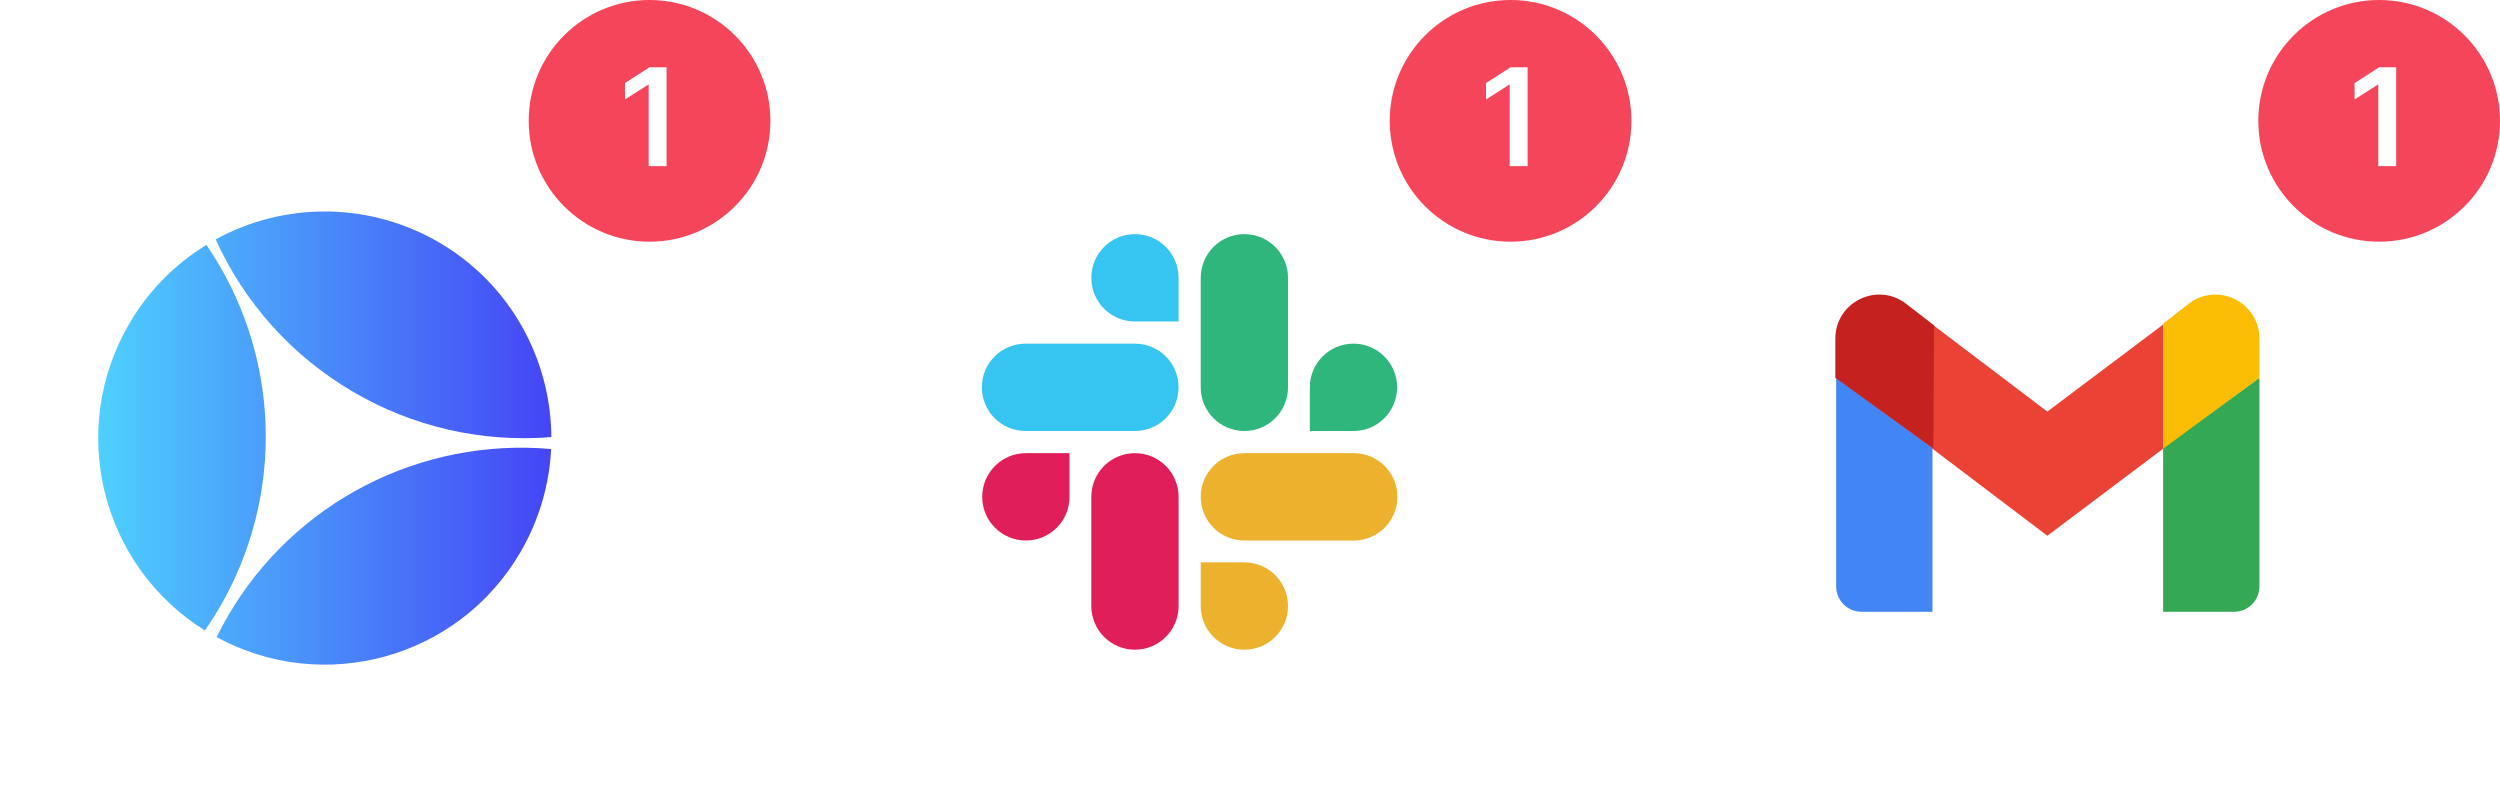 <svg width="331" height="107" viewBox="0 0 331 107" fill="none" xmlns="http://www.w3.org/2000/svg">
<g clip-path="url(#clip0_18245_33199)">
<g filter="url(#filter0_d_18245_33199)">
<rect x="3" y="20" width="81" height="81" rx="16" fill="white"/>
</g>
<rect y="15" width="86.982" height="86.982" rx="16" fill="white"/>
<path d="M68.867 73.175C71.321 68.994 72.728 64.287 72.969 59.451C64.484 58.701 55.961 60.371 48.395 64.265C40.83 68.159 34.537 74.115 30.252 81.437C29.675 82.408 29.158 83.379 28.672 84.353C42.861 92.065 60.663 87.176 68.867 73.175Z" fill="url(#paint0_linear_18245_33199)"/>
<path d="M73 57.873C72.939 47.636 67.65 37.676 58.173 32.12C53.698 29.497 48.613 28.078 43.419 28.003C38.225 27.928 33.101 29.2 28.551 31.693C32.359 40.125 38.708 47.172 46.719 51.858C54.642 56.52 63.825 58.621 73 57.87V57.873Z" fill="url(#paint1_linear_18245_33199)"/>
<path d="M27.335 32.423C23.115 34.997 19.606 38.577 17.127 42.838C8.895 56.899 13.36 74.877 27.123 83.473C27.788 82.499 28.429 81.528 29.037 80.496C33.339 73.139 35.463 64.722 35.161 56.216C34.86 47.71 32.147 39.462 27.335 32.423Z" fill="url(#paint2_linear_18245_33199)"/>
<circle cx="86" cy="16" r="16" fill="#F5455A"/>
<path d="M88.255 8.909V22H85.883V11.217H85.806L82.745 13.173V10.999L85.998 8.909H88.255Z" fill="white"/>
<g filter="url(#filter1_d_18245_33199)">
<rect x="117" y="20" width="81" height="81" rx="16" fill="white"/>
</g>
<rect x="114" y="15" width="86.982" height="86.982" rx="16" fill="white"/>
<path d="M141.603 65.782C141.603 68.98 139.02 71.564 135.825 71.564C132.63 71.564 130.047 68.98 130.047 65.782C130.047 62.584 132.63 59.999 135.825 59.999H141.603V65.782Z" fill="#E01E5A"/>
<path d="M144.49 65.782C144.49 62.584 147.072 59.999 150.267 59.999C153.463 59.999 156.045 62.584 156.045 65.782V80.237C156.045 83.435 153.463 86.02 150.267 86.02C147.072 86.02 144.49 83.435 144.49 80.237V65.782Z" fill="#E01E5A"/>
<path d="M150.267 42.565C147.072 42.565 144.49 39.98 144.49 36.782C144.49 33.584 147.072 31 150.267 31C153.463 31 156.045 33.584 156.045 36.782V42.565H150.267Z" fill="#36C5F0"/>
<path d="M150.266 45.499C153.461 45.499 156.043 48.084 156.043 51.281C156.043 54.479 153.461 57.064 150.266 57.064H135.778C132.582 57.064 130 54.479 130 51.281C130 48.084 132.582 45.499 135.778 45.499H150.266Z" fill="#36C5F0"/>
<path d="M173.422 51.281C173.422 48.084 176.004 45.499 179.2 45.499C182.395 45.499 184.977 48.084 184.977 51.281C184.977 54.479 182.395 57.064 179.2 57.064H173.422V51.281Z" fill="#2EB67D"/>
<path d="M170.531 51.282C170.531 54.48 167.948 57.064 164.753 57.064C161.558 57.064 158.975 54.48 158.975 51.282V36.782C158.975 33.584 161.558 31 164.753 31C167.948 31 170.531 33.584 170.531 36.782V51.282Z" fill="#2EB67D"/>
<path d="M164.753 74.455C167.948 74.455 170.531 77.04 170.531 80.237C170.531 83.435 167.948 86.02 164.753 86.02C161.558 86.02 158.975 83.435 158.975 80.237V74.455H164.753Z" fill="#ECB22E"/>
<path d="M164.753 71.564C161.558 71.564 158.975 68.98 158.975 65.782C158.975 62.584 161.558 59.999 164.753 59.999H179.241C182.436 59.999 185.019 62.584 185.019 65.782C185.019 68.98 182.436 71.564 179.241 71.564H164.753Z" fill="#ECB22E"/>
<circle cx="200" cy="16" r="16" fill="#F5455A"/>
<path d="M202.255 8.909V22H199.883V11.217H199.806L196.745 13.173V10.999L199.998 8.909H202.255Z" fill="white"/>
<g filter="url(#filter2_d_18245_33199)">
<rect x="231" y="20" width="81" height="81" rx="16" fill="white"/>
</g>
<rect x="228" y="16" width="86.982" height="86.982" rx="16" fill="white"/>
<path d="M243.11 77.645V50.019L255.86 59.302V81H246.465C244.612 81 243.11 79.498 243.11 77.645Z" fill="#4285F4"/>
<path d="M299.146 77.645V50.019L286.396 59.302V81H295.791C297.644 81 299.146 79.498 299.146 77.645Z" fill="#34A853"/>
<path d="M271.068 54.493L255.858 42.973V59.414L271.068 70.934L286.391 59.414V42.973L271.068 54.493Z" fill="#EA4335"/>
<path d="M255.974 59.415L243 50.02V44.827C243 39.982 248.576 37.261 252.395 40.242L256.086 43.086L255.974 59.415Z" fill="#C5221F"/>
<path d="M286.396 59.415L299.146 50.02V44.827C299.146 39.982 293.57 37.261 289.751 40.242L286.396 42.862V59.415Z" fill="#FBBC04"/>
<circle cx="315" cy="16" r="16" fill="#F5455A"/>
<path d="M317.255 8.909V22H314.883V11.217H314.806L311.745 13.173V10.999L314.998 8.909H317.255Z" fill="white"/>
</g>
<defs>
<filter id="filter0_d_18245_33199" x="-1" y="20" width="89" height="89" filterUnits="userSpaceOnUse" color-interpolation-filters="sRGB">
<feFlood flood-opacity="0" result="BackgroundImageFix"/>
<feColorMatrix in="SourceAlpha" type="matrix" values="0 0 0 0 0 0 0 0 0 0 0 0 0 0 0 0 0 0 127 0" result="hardAlpha"/>
<feOffset dy="4"/>
<feGaussianBlur stdDeviation="2"/>
<feComposite in2="hardAlpha" operator="out"/>
<feColorMatrix type="matrix" values="0 0 0 0 0 0 0 0 0 0.016 0 0 0 0 0.384 0 0 0 0.04 0"/>
<feBlend mode="normal" in2="BackgroundImageFix" result="effect1_dropShadow_18245_33199"/>
<feBlend mode="normal" in="SourceGraphic" in2="effect1_dropShadow_18245_33199" result="shape"/>
</filter>
<filter id="filter1_d_18245_33199" x="113" y="20" width="89" height="89" filterUnits="userSpaceOnUse" color-interpolation-filters="sRGB">
<feFlood flood-opacity="0" result="BackgroundImageFix"/>
<feColorMatrix in="SourceAlpha" type="matrix" values="0 0 0 0 0 0 0 0 0 0 0 0 0 0 0 0 0 0 127 0" result="hardAlpha"/>
<feOffset dy="4"/>
<feGaussianBlur stdDeviation="2"/>
<feComposite in2="hardAlpha" operator="out"/>
<feColorMatrix type="matrix" values="0 0 0 0 0 0 0 0 0 0.016 0 0 0 0 0.384 0 0 0 0.04 0"/>
<feBlend mode="normal" in2="BackgroundImageFix" result="effect1_dropShadow_18245_33199"/>
<feBlend mode="normal" in="SourceGraphic" in2="effect1_dropShadow_18245_33199" result="shape"/>
</filter>
<filter id="filter2_d_18245_33199" x="227" y="20" width="89" height="89" filterUnits="userSpaceOnUse" color-interpolation-filters="sRGB">
<feFlood flood-opacity="0" result="BackgroundImageFix"/>
<feColorMatrix in="SourceAlpha" type="matrix" values="0 0 0 0 0 0 0 0 0 0 0 0 0 0 0 0 0 0 127 0" result="hardAlpha"/>
<feOffset dy="4"/>
<feGaussianBlur stdDeviation="2"/>
<feComposite in2="hardAlpha" operator="out"/>
<feColorMatrix type="matrix" values="0 0 0 0 0 0 0 0 0 0.016 0 0 0 0 0.384 0 0 0 0.04 0"/>
<feBlend mode="normal" in2="BackgroundImageFix" result="effect1_dropShadow_18245_33199"/>
<feBlend mode="normal" in="SourceGraphic" in2="effect1_dropShadow_18245_33199" result="shape"/>
</filter>
<linearGradient id="paint0_linear_18245_33199" x1="13" y1="58" x2="73" y2="58" gradientUnits="userSpaceOnUse">
<stop stop-color="#4ED0FF"/>
<stop offset="1" stop-color="#4545F5"/>
</linearGradient>
<linearGradient id="paint1_linear_18245_33199" x1="13" y1="58" x2="73" y2="58" gradientUnits="userSpaceOnUse">
<stop stop-color="#4ED0FF"/>
<stop offset="1" stop-color="#4545F5"/>
</linearGradient>
<linearGradient id="paint2_linear_18245_33199" x1="13" y1="58" x2="73" y2="58" gradientUnits="userSpaceOnUse">
<stop stop-color="#4ED0FF"/>
<stop offset="1" stop-color="#4545F5"/>
</linearGradient>
<clipPath id="clip0_18245_33199">
<rect width="331" height="107" fill="white"/>
</clipPath>
</defs>
</svg>
